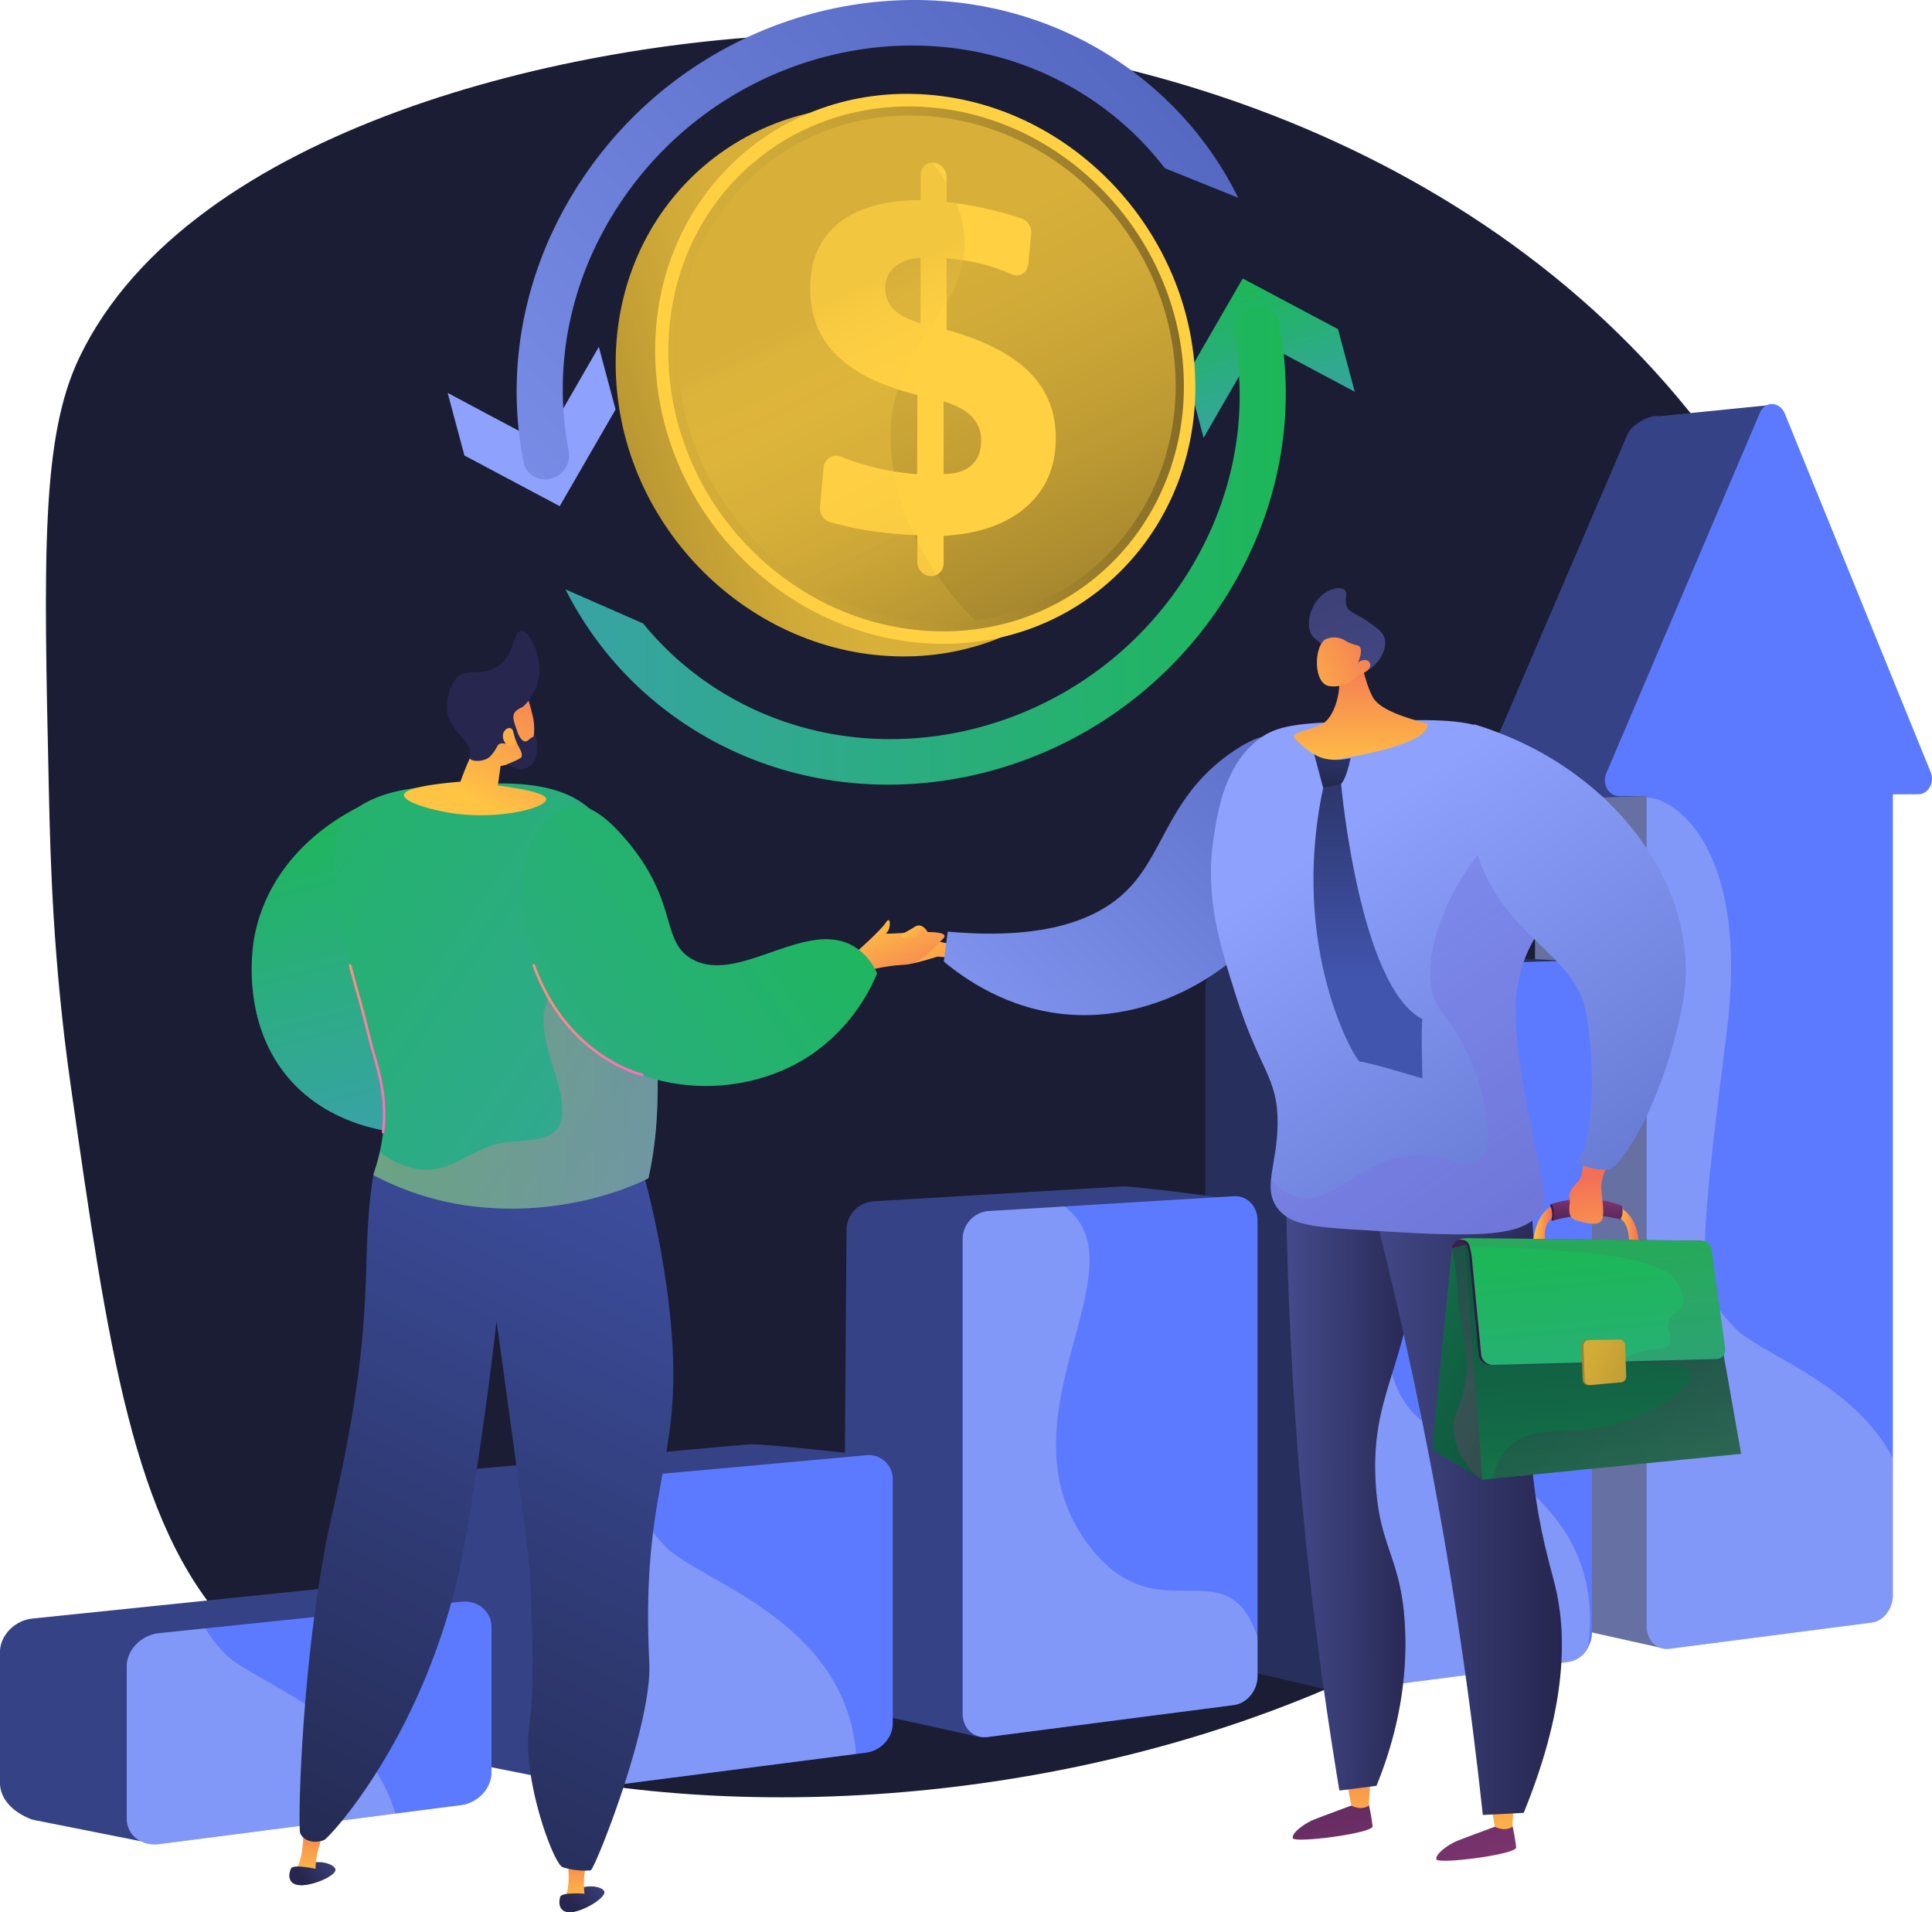 <svg xmlns="http://www.w3.org/2000/svg" xmlns:xlink="http://www.w3.org/1999/xlink" viewBox="0 0 606.142 599.912"><defs><style>.ab79145e-e941-4cd1-82df-997319f17ff8{isolation:isolate;}.a513aaca-0a2e-446c-9cd9-d2576bf8f6de{fill:#1a1d34;}.a036bc70-edac-4aa2-b509-6df90a0c3019{fill:#354285;}.b06b6c61-e5de-4e4e-9668-4d012df1ba11{fill:#d8dee8;}.a375c282-0298-4a66-8df3-98016472d79f,.ade2295b-6e11-4ed8-8de3-588de73c8dbe,.aff7730a-74db-4f4a-b1fa-b784304617d5,.b06b6c61-e5de-4e4e-9668-4d012df1ba11,.b40893ae-6a1f-44bc-95fc-45ff6c928d9a,.b417e9ed-fabc-49f1-9a81-5bc461d8145a,.f140aef7-5774-42ef-8bbe-a93798c53a08,.f500f4db-634d-4f68-9291-0c7cb09c75fc{mix-blend-mode:multiply;}.a375c282-0298-4a66-8df3-98016472d79f,.ade2295b-6e11-4ed8-8de3-588de73c8dbe,.aff7730a-74db-4f4a-b1fa-b784304617d5,.b06b6c61-e5de-4e4e-9668-4d012df1ba11,.b40893ae-6a1f-44bc-95fc-45ff6c928d9a,.b417e9ed-fabc-49f1-9a81-5bc461d8145a{opacity:0.3;}.ee787cc0-adfd-4be6-979f-9dda97070fe9{fill:#5c7aff;}.eda14160-46d1-4448-bce1-89f470a6756e{fill:#272f5c;}.e3567f25-de24-4612-b854-0c35cee70cf0{fill:url(#aae7d83d-289a-4b08-b337-f0d292d36344);}.ac025561-51ff-45d1-bc58-65b9b1c9670d{fill:url(#f315020d-86ef-419f-850f-851ad1f0ddec);}.a89c41ea-39fb-47ed-99a0-79c6876861f9{fill:url(#eed02bda-b1ff-4dba-b722-d610eb91e28d);}.fe41863b-76bf-4f9d-8888-a3627c04c8fc{fill:url(#bc81a7bc-2c3e-4649-aa62-5f2f1f939b02);}.adb7bd1e-08bf-46a6-84a9-d661db57f2fa{fill:url(#a38965a8-b276-49ab-b7ed-90ed7041f593);}.ade2295b-6e11-4ed8-8de3-588de73c8dbe{fill:url(#a4ae53ea-da62-4c01-87cf-364ce65117c5);}.bd37b716-d28a-4e08-adc6-28dd603f29ce{fill:url(#a48a9a09-0a2d-420f-82ad-9dadf5eabd50);}.a28ba28e-f759-4da4-9b48-02b9e14ed1e0{fill:url(#a810776a-0dac-4c44-8db6-979b54ce4165);}.b81b7bf4-55df-4345-9ad5-8c9c9f69bcab{fill:url(#f68d699c-75d4-463a-8b45-93235dfd304b);}.b75a62f5-754c-43fe-9c70-2316e6bf7061{fill:url(#ab0e6727-52c2-4864-a60b-a276662ab84f);}.b40893ae-6a1f-44bc-95fc-45ff6c928d9a{fill:url(#ec6cc68a-99ce-4b18-882b-4520672e29d8);}.f72c8036-70e5-4870-96f3-14c83a4fa7f4{fill:url(#b0937b09-8723-4641-b9d7-803511b5568c);}.a5e9248a-483a-44d8-92e2-e88ac888f841{fill:url(#ad19acf5-2f44-499f-bc76-eab8df32a92b);}.b4761167-ce5d-4a13-a01c-8750d72c43a4{fill:url(#b7d61208-4f11-499a-9e79-072ced2c0431);}.b36077ba-68ef-45bb-b1a6-9a39ca138676{fill:url(#ac239f08-b4b4-4ae5-a941-47cd6be316c8);}.a669095f-4fa3-45af-a72c-942e502b1ba0{fill:url(#a3b098b1-aa30-4eda-9b34-df15f0567905);}.e3f557d2-5be3-41ed-987b-b31835bad20d{fill:url(#f04f32db-99a7-49a7-8462-00f3b51a9e5b);}.b417e9ed-fabc-49f1-9a81-5bc461d8145a{fill:url(#a54cddda-0875-412b-bddd-35889fc954a5);}.aaff4066-c905-4e1b-b5db-4c124f67b335{fill:url(#e9c483a8-ba3d-4611-998b-b6b49591e6ef);}.f140aef7-5774-42ef-8bbe-a93798c53a08{opacity:0.2;}.bba7b592-14e9-47c9-a69f-d03d6073a07e{fill:url(#a51946e4-c7de-4017-b223-c64154bf91f7);}.a900c6de-4818-45ae-9c75-ef7242e4a93b{fill:url(#b82e4b62-ebb6-468e-89ea-2b7773ac6ece);}.b6f832e6-f5e8-47f9-82db-8bfc3bc34f06{fill:url(#e46f4539-d2a3-40eb-abb2-1c6f0ef10757);}.f500f4db-634d-4f68-9291-0c7cb09c75fc{opacity:0.1;fill:url(#f9d6b062-7a15-46cf-bf92-ad67621a5071);}.bbca0ea9-ea8f-4c0a-9d8b-7db6c7416e6b{fill:url(#be683185-cfb3-41b8-b1da-72e4aa021e9a);}.a5fbb047-e4d6-4194-8786-5bd4a7e1d954{fill:url(#b0ca7587-ed72-4b10-82c9-2c749e931278);}.b15eeead-85d6-447f-9351-a04eab474ed6{fill:url(#f46f6e24-6a21-4387-a32b-f528dcbb8e0f);}.af012d7c-0ace-490c-b5c0-0f3c8ae4914b{fill:url(#a5c15518-5c0a-4163-8e49-2b7834776fc4);}.adbf0ce0-e6dc-4c9d-8f04-dfd0c340c480{fill:url(#b6099b96-615f-4c80-8a9b-3b332f5557f9);}.a3ea74be-6c3c-4ebd-aa10-daff3137f3d4{fill:url(#bf9006d6-bc1b-4157-a445-fb3c3c26073e);}.b0d92357-7fe0-4e8e-813a-adc8e75c29d8{fill:url(#ec0913a7-08da-4b65-9dea-4adad8fb965a);}.a268b377-168f-4a5b-8ce6-4d1533604164{fill:url(#a734e16b-5643-4421-bee5-baedd763c06c);}.a7fb4cb1-30d5-4307-b402-ff36defb2cb4{fill:url(#a6661918-fdc5-4ad5-acca-62d3e6257d82);}.acbbad8f-cf4a-4e52-97e7-871a56d3c110{fill:url(#b246a6c0-708d-4257-b547-50dac82b05bd);}.a247f62e-b05c-46f2-9029-45748a91a8b5{fill:url(#efa28ef7-b9c1-4d6e-a3a8-f274aa8153d4);}.f4104e66-7df5-4f82-a31e-bad87a6828ad{fill:url(#ac635ed2-38ac-42a8-b1ff-1d10a58f04d4);}.b1760f0e-6325-427b-86da-aed7dca4b062{fill:url(#ae3ae571-e5f6-4a43-8ead-01c4b97b51bd);}.a9273855-a2d4-4e6b-a4c1-2f373ee116d2{fill:url(#fdfa4b3e-7baa-46b3-bb93-df75404c88e5);}.e31559f9-0cba-46d1-8628-7272b256826f{fill:url(#be66a9a1-fd62-4970-86f4-6473af193930);}.f766b479-a154-406b-8adf-2704ae67b07d{fill:url(#f1f5e246-0675-4e6f-87be-306c3f51fba3);}.eba89c7e-8e4a-4393-878e-d032f2b45d9d{fill:url(#b93e2fe6-ad84-4094-9801-dfe3cac625a4);}.e2732f62-4f5e-4579-a80a-2edf232361f2{fill:url(#b5277bf5-055e-465b-8387-060f27a6d194);}.b23c5313-b613-4ef9-a12f-71a97f266d2b{fill:url(#a3c99551-625e-446b-b0a6-805db8271efb);}.a23853c8-0ef0-4609-bc2e-6664c18442a8{fill:url(#fa377a4a-7db8-497c-a547-296fc0e9e896);}.bbce03a1-3f26-4347-ad6c-7d50450006da{fill:#26264f;}.a0cfea84-7359-414a-bcbe-97830117e16c{fill:url(#a687c857-4f85-4b12-a699-70759dd4c18a);}.a37aef6c-661e-4b41-bbb0-969d62998309{fill:url(#aa5bd2e0-4030-42b5-a31c-987f64014cc4);}.aff7730a-74db-4f4a-b1fa-b784304617d5{fill:url(#a2ce9c1c-c919-4241-b142-2e5576e849fe);}.fec6332e-ad3f-42dc-a6af-7635754daf6a{fill:url(#ed5c0e4e-a456-496f-a14c-f4bd5ec3ba57);}.a58169fc-ac8a-4e94-8f75-ed79301f7a33{fill:url(#ba6f6c6e-3735-41da-89ea-547514fc8055);}.fad1fbe4-363a-4d87-bc7d-baf6cb3e639c{fill:url(#a4291b2a-3594-4a8c-b1f3-743834a06245);}.e79957e5-b599-4db5-accd-6833027c1169{fill:url(#b6b003e9-bab3-4d19-9aba-464a0043f2b4);}.e9d4ef7a-641e-41fe-98db-1ba1368166f0{fill:url(#b64d7bf9-f89b-499c-93a9-336d334dfa14);}.b21b0d12-116d-4e2e-9652-e294c58cea1f{fill:url(#bfbbb02c-44aa-48e2-aac3-1c0d4403dcbe);}.bf20ec76-3351-4695-879c-814ca54e4317{fill:url(#ad1df60a-1d69-4d43-986c-aac699a49811);}.a51ca6d1-3958-4679-937d-da4bbfd46a75{fill:url(#af0b8e96-3527-4100-8064-aed8b396044f);}.be3101fd-bc3a-423c-b07f-b2edc1b643be{fill:#ffd042;}.beeae575-7c71-41eb-9a70-f24dbb47d29a{fill:url(#f295df8a-0383-4f40-b612-9dc546769c44);}.e8028039-8064-4867-9553-6dfc9c120dd4{fill:url(#a24a23f4-01e0-4f09-b801-bbc6e4b84ac7);}.a375c282-0298-4a66-8df3-98016472d79f{fill:url(#a1ba7e87-835a-4688-af9d-e6ec0f935efd);}</style><linearGradient id="aae7d83d-289a-4b08-b337-f0d292d36344" x1="397.466" y1="498.931" x2="429.522" y2="614.608" gradientUnits="userSpaceOnUse"><stop offset="0" stop-color="#311944"></stop><stop offset="1" stop-color="#893976"></stop></linearGradient><linearGradient id="f315020d-86ef-419f-850f-851ad1f0ddec" x1="425.996" y1="580.715" x2="426.46" y2="541.692" gradientUnits="userSpaceOnUse"><stop offset="0" stop-color="#ffc444"></stop><stop offset="0.996" stop-color="#f36f56"></stop></linearGradient><linearGradient id="eed02bda-b1ff-4dba-b722-d610eb91e28d" x1="437.599" y1="487.81" x2="469.654" y2="603.487" xlink:href="#aae7d83d-289a-4b08-b337-f0d292d36344"></linearGradient><linearGradient id="bc81a7bc-2c3e-4649-aa62-5f2f1f939b02" x1="471.12" y1="581.253" x2="471.585" y2="542.229" xlink:href="#f315020d-86ef-419f-850f-851ad1f0ddec"></linearGradient><linearGradient id="a38965a8-b276-49ab-b7ed-90ed7041f593" x1="403.502" y1="455.211" x2="445.051" y2="455.211" gradientUnits="userSpaceOnUse"><stop offset="0" stop-color="#444b8c"></stop><stop offset="0.996" stop-color="#26264f"></stop></linearGradient><linearGradient id="a4ae53ea-da62-4c01-87cf-364ce65117c5" x1="403.502" y1="455.211" x2="445.051" y2="455.211" xlink:href="#a38965a8-b276-49ab-b7ed-90ed7041f593"></linearGradient><linearGradient id="a48a9a09-0a2d-420f-82ad-9dadf5eabd50" x1="426.959" y1="461.146" x2="490.03" y2="461.146" xlink:href="#a38965a8-b276-49ab-b7ed-90ed7041f593"></linearGradient><linearGradient id="a810776a-0dac-4c44-8db6-979b54ce4165" x1="278.807" y1="287.439" x2="317.831" y2="327.16" xlink:href="#f315020d-86ef-419f-850f-851ad1f0ddec"></linearGradient><linearGradient id="f68d699c-75d4-463a-8b45-93235dfd304b" x1="466.673" y1="169.611" x2="279.914" y2="360.551" gradientUnits="userSpaceOnUse"><stop offset="0.004" stop-color="#4255ae"></stop><stop offset="1" stop-color="#8ea1fc"></stop></linearGradient><linearGradient id="ab0e6727-52c2-4864-a60b-a276662ab84f" x1="553.737" y1="468.621" x2="412.971" y2="266.531" xlink:href="#f68d699c-75d4-463a-8b45-93235dfd304b"></linearGradient><linearGradient id="ec6cc68a-99ce-4b18-882b-4520672e29d8" x1="553.723" y1="468.63" x2="412.957" y2="266.54" gradientUnits="userSpaceOnUse"><stop offset="0" stop-color="#aa80f9"></stop><stop offset="0.996" stop-color="#6165d7"></stop></linearGradient><linearGradient id="b0937b09-8723-4641-b9d7-803511b5568c" x1="507.404" y1="384.383" x2="514.201" y2="384.383" xlink:href="#f315020d-86ef-419f-850f-851ad1f0ddec"></linearGradient><linearGradient id="ad19acf5-2f44-499f-bc76-eab8df32a92b" x1="496.544" y1="398.188" x2="498.176" y2="373.895" gradientUnits="userSpaceOnUse"><stop offset="0.1" stop-color="#311944"></stop><stop offset="0.267" stop-color="#371b47"></stop><stop offset="0.48" stop-color="#462150"></stop><stop offset="0.719" stop-color="#612a5f"></stop><stop offset="0.974" stop-color="#853774"></stop><stop offset="1" stop-color="#893976"></stop></linearGradient><linearGradient id="b7d61208-4f11-499a-9e79-072ced2c0431" x1="487.397" y1="380.687" x2="506.059" y2="390.693" xlink:href="#ad19acf5-2f44-499f-bc76-eab8df32a92b"></linearGradient><linearGradient id="ac239f08-b4b4-4ae5-a941-47cd6be316c8" x1="480.978" y1="384.881" x2="486.976" y2="384.881" xlink:href="#f315020d-86ef-419f-850f-851ad1f0ddec"></linearGradient><linearGradient id="a3b098b1-aa30-4eda-9b34-df15f0567905" x1="460.872" y1="411.923" x2="450.205" y2="314.417" gradientUnits="userSpaceOnUse"><stop offset="0.1" stop-color="#311944"></stop><stop offset="0.685" stop-color="#6d2f66"></stop><stop offset="1" stop-color="#893976"></stop></linearGradient><linearGradient id="f04f32db-99a7-49a7-8462-00f3b51a9e5b" x1="507.282" y1="452.383" x2="436.644" y2="413.05" gradientUnits="userSpaceOnUse"><stop offset="0.1" stop-color="#0f503f"></stop><stop offset="0.398" stop-color="#105640"></stop><stop offset="0.778" stop-color="#126545"></stop><stop offset="1" stop-color="#147248"></stop></linearGradient><linearGradient id="a54cddda-0875-412b-bddd-35889fc954a5" x1="443.539" y1="397.656" x2="464.841" y2="433.377" xlink:href="#aae7d83d-289a-4b08-b337-f0d292d36344"></linearGradient><linearGradient id="e9c483a8-ba3d-4611-998b-b6b49591e6ef" x1="497.816" y1="355.045" x2="505.585" y2="459.314" xlink:href="#f04f32db-99a7-49a7-8462-00f3b51a9e5b"></linearGradient><linearGradient id="a51946e4-c7de-4017-b223-c64154bf91f7" x1="484.015" y1="414.071" x2="541.222" y2="458.148" xlink:href="#aae7d83d-289a-4b08-b337-f0d292d36344"></linearGradient><linearGradient id="b82e4b62-ebb6-468e-89ea-2b7773ac6ece" x1="469.279" y1="408.089" x2="493.368" y2="407.154" xlink:href="#a3b098b1-aa30-4eda-9b34-df15f0567905"></linearGradient><linearGradient id="e46f4539-d2a3-40eb-abb2-1c6f0ef10757" x1="506.774" y1="488.895" x2="498.409" y2="394.891" gradientUnits="userSpaceOnUse"><stop offset="0" stop-color="#38a3a5"></stop><stop offset="1" stop-color="#1db759"></stop></linearGradient><linearGradient id="f9d6b062-7a15-46cf-bf92-ad67621a5071" x1="510.852" y1="510.7" x2="496.664" y2="381.015" xlink:href="#aae7d83d-289a-4b08-b337-f0d292d36344"></linearGradient><linearGradient id="be683185-cfb3-41b8-b1da-72e4aa021e9a" x1="530.856" y1="442.36" x2="488.077" y2="419.998" gradientUnits="userSpaceOnUse"><stop offset="0" stop-color="#d7af39"></stop><stop offset="0.191" stop-color="#d0aa38"></stop><stop offset="0.46" stop-color="#be9b33"></stop><stop offset="0.773" stop-color="#a0822d"></stop><stop offset="1" stop-color="#866d27"></stop></linearGradient><linearGradient id="b0ca7587-ed72-4b10-82c9-2c749e931278" x1="492.505" y1="423.438" x2="536.164" y2="439.061" xlink:href="#be683185-cfb3-41b8-b1da-72e4aa021e9a"></linearGradient><linearGradient id="f46f6e24-6a21-4387-a32b-f528dcbb8e0f" x1="501.403" y1="409.848" x2="497.756" y2="368.866" xlink:href="#f315020d-86ef-419f-850f-851ad1f0ddec"></linearGradient><linearGradient id="a5c15518-5c0a-4163-8e49-2b7834776fc4" x1="607.331" y1="461.464" x2="452.636" y2="239.377" xlink:href="#f68d699c-75d4-463a-8b45-93235dfd304b"></linearGradient><linearGradient id="b6099b96-615f-4c80-8a9b-3b332f5557f9" x1="426.9" y1="242.893" x2="426.9" y2="202.227" xlink:href="#f315020d-86ef-419f-850f-851ad1f0ddec"></linearGradient><linearGradient id="bf9006d6-bc1b-4157-a445-fb3c3c26073e" x1="435.113" y1="230.609" x2="418.281" y2="187.859" gradientUnits="userSpaceOnUse"><stop offset="0" stop-color="#444b8c"></stop><stop offset="0.996" stop-color="#3e4177"></stop></linearGradient><linearGradient id="ec0913a7-08da-4b65-9dea-4adad8fb965a" x1="-1816.219" y1="526.514" x2="-1797.404" y2="489.928" gradientTransform="translate(2197.938 803.693) rotate(34.208)" xlink:href="#f315020d-86ef-419f-850f-851ad1f0ddec"></linearGradient><linearGradient id="a734e16b-5643-4421-bee5-baedd763c06c" x1="629.849" y1="208.116" x2="633.243" y2="257.839" gradientTransform="matrix(-1, 0, 0, 1, 1049.84, 0)" gradientUnits="userSpaceOnUse"><stop offset="0" stop-color="#4255ae"></stop><stop offset="0.996" stop-color="#1a1d34"></stop></linearGradient><linearGradient id="a6661918-fdc5-4ad5-acca-62d3e6257d82" x1="620.663" y1="307.178" x2="620.663" y2="195.487" xlink:href="#a734e16b-5643-4421-bee5-baedd763c06c"></linearGradient><linearGradient id="b246a6c0-708d-4257-b547-50dac82b05bd" x1="1620.228" y1="151.454" x2="1639.083" y2="175.176" gradientTransform="translate(-1239.671 -303.17) rotate(15.879)" xlink:href="#f315020d-86ef-419f-850f-851ad1f0ddec"></linearGradient><linearGradient id="efa28ef7-b9c1-4d6e-a3a8-f274aa8153d4" x1="-1187.136" y1="350.5" x2="-1162.246" y2="250.939" gradientTransform="matrix(-1, 0, 0, 1, -1054.8, 0)" xlink:href="#e46f4539-d2a3-40eb-abb2-1c6f0ef10757"></linearGradient><linearGradient id="ac635ed2-38ac-42a8-b1ff-1d10a58f04d4" x1="-1344.265" y1="404.187" x2="-1332.458" y2="414.689" gradientTransform="matrix(-0.99, -0.14, -0.14, 0.99, -1165.933, -7.288)" xlink:href="#a38965a8-b276-49ab-b7ed-90ed7041f593"></linearGradient><linearGradient id="ae3ae571-e5f6-4a43-8ead-01c4b97b51bd" x1="-2258.157" y1="414.689" x2="-2258.157" y2="394.12" gradientTransform="matrix(-0.99, -0.14, -0.14, 0.99, -2082.135, -136.804)" xlink:href="#f315020d-86ef-419f-850f-851ad1f0ddec"></linearGradient><linearGradient id="fdfa4b3e-7baa-46b3-bb93-df75404c88e5" x1="-1343.078" y1="402.852" x2="-1331.271" y2="413.355" gradientTransform="matrix(-0.99, -0.14, -0.14, 0.99, -1165.933, -7.288)" xlink:href="#a38965a8-b276-49ab-b7ed-90ed7041f593"></linearGradient><linearGradient id="be66a9a1-fd62-4970-86f4-6473af193930" x1="-1246.941" y1="587.663" x2="-1235.134" y2="598.166" gradientTransform="matrix(-1, 0, 0, 1, -1054.8, 0)" xlink:href="#a38965a8-b276-49ab-b7ed-90ed7041f593"></linearGradient><linearGradient id="f1f5e246-0675-4e6f-87be-306c3f51fba3" x1="-2160.878" y1="598.187" x2="-2160.878" y2="577.617" gradientTransform="matrix(-1, 0, 0, 1, -1980.11, 0)" xlink:href="#f315020d-86ef-419f-850f-851ad1f0ddec"></linearGradient><linearGradient id="b93e2fe6-ad84-4094-9801-dfe3cac625a4" x1="226.051" y1="326.368" x2="55.74" y2="670.032" gradientTransform="matrix(1, 0, 0, 1, 0, 0)" xlink:href="#a734e16b-5643-4421-bee5-baedd763c06c"></linearGradient><linearGradient id="b5277bf5-055e-465b-8387-060f27a6d194" x1="244.229" y1="375.87" x2="49.539" y2="240.47" xlink:href="#e46f4539-d2a3-40eb-abb2-1c6f0ef10757"></linearGradient><linearGradient id="a3c99551-625e-446b-b0a6-805db8271efb" x1="-1245.754" y1="586.329" x2="-1233.947" y2="596.832" gradientTransform="matrix(-1, 0, 0, 1, -1054.8, 0)" xlink:href="#a38965a8-b276-49ab-b7ed-90ed7041f593"></linearGradient><linearGradient id="fa377a4a-7db8-497c-a547-296fc0e9e896" x1="148.609" y1="250.984" x2="171.722" y2="205.842" xlink:href="#f315020d-86ef-419f-850f-851ad1f0ddec"></linearGradient><linearGradient id="a687c857-4f85-4b12-a699-70759dd4c18a" x1="-1229.63" y1="212.479" x2="-1169.444" y2="288.2" gradientTransform="matrix(-1, 0, 0, 1, -1054.8, 0)" xlink:href="#f315020d-86ef-419f-850f-851ad1f0ddec"></linearGradient><linearGradient id="aa5bd2e0-4030-42b5-a31c-987f64014cc4" x1="109.46" y1="329.033" x2="120.924" y2="329.033" gradientUnits="userSpaceOnUse"><stop offset="0" stop-color="#ff9085"></stop><stop offset="1" stop-color="#fb6fbb"></stop></linearGradient><linearGradient id="a2ce9c1c-c919-4241-b142-2e5576e849fe" x1="117.139" y1="344.196" x2="206.349" y2="344.196" xlink:href="#aa5bd2e0-4030-42b5-a31c-987f64014cc4"></linearGradient><linearGradient id="ed5c0e4e-a456-496f-a14c-f4bd5ec3ba57" x1="-1134.334" y1="386.647" x2="-1320.394" y2="257.249" gradientTransform="matrix(-1, 0, 0, 1, -1054.8, 0)" xlink:href="#e46f4539-d2a3-40eb-abb2-1c6f0ef10757"></linearGradient><linearGradient id="ba6f6c6e-3735-41da-89ea-547514fc8055" x1="167.053" y1="320.02" x2="201.94" y2="320.02" xlink:href="#aa5bd2e0-4030-42b5-a31c-987f64014cc4"></linearGradient><linearGradient id="a4291b2a-3594-4a8c-b1f3-743834a06245" x1="284.389" y1="290.455" x2="294.052" y2="300.291" xlink:href="#f315020d-86ef-419f-850f-851ad1f0ddec"></linearGradient><linearGradient id="b6b003e9-bab3-4d19-9aba-464a0043f2b4" x1="7094.81" y1="-8509.796" x2="6726.72" y2="-8171.153" gradientTransform="matrix(0.284, 0.959, 0.959, -0.284, 5988.467, -8447.042)" xlink:href="#f68d699c-75d4-463a-8b45-93235dfd304b"></linearGradient><linearGradient id="b64d7bf9-f89b-499c-93a9-336d334dfa14" x1="436.724" y1="-82.421" x2="68.626" y2="256.23" xlink:href="#f68d699c-75d4-463a-8b45-93235dfd304b"></linearGradient><linearGradient id="bfbbb02c-44aa-48e2-aac3-1c0d4403dcbe" x1="-4796.396" y1="-4411.8" x2="-4751.977" y2="-4411.8" gradientTransform="matrix(-0.284, -0.959, -0.959, 0.284, -5192.522, -3212.934)" xlink:href="#e46f4539-d2a3-40eb-abb2-1c6f0ef10757"></linearGradient><linearGradient id="ad1df60a-1d69-4d43-986c-aac699a49811" x1="177.42" y1="170.974" x2="403.401" y2="170.974" xlink:href="#e46f4539-d2a3-40eb-abb2-1c6f0ef10757"></linearGradient><linearGradient id="af0b8e96-3527-4100-8064-aed8b396044f" x1="248.855" y1="128.971" x2="150.011" y2="160.693" xlink:href="#be683185-cfb3-41b8-b1da-72e4aa021e9a"></linearGradient><linearGradient id="f295df8a-0383-4f40-b612-9dc546769c44" x1="209.683" y1="115.732" x2="371.431" y2="115.732" xlink:href="#be683185-cfb3-41b8-b1da-72e4aa021e9a"></linearGradient><linearGradient id="a24a23f4-01e0-4f09-b801-bbc6e4b84ac7" x1="276.482" y1="85.585" x2="346.65" y2="234.538" xlink:href="#be683185-cfb3-41b8-b1da-72e4aa021e9a"></linearGradient><linearGradient id="a1ba7e87-835a-4688-af9d-e6ec0f935efd" x1="255.839" y1="95.225" x2="325.865" y2="243.877" gradientUnits="userSpaceOnUse"><stop offset="0" stop-color="#d7af39"></stop><stop offset="0.044" stop-color="#e8bd3d"></stop><stop offset="0.102" stop-color="#f5c840"></stop><stop offset="0.175" stop-color="#fdce41"></stop><stop offset="0.318" stop-color="#ffd042"></stop><stop offset="0.433" stop-color="#f4c740"></stop><stop offset="0.633" stop-color="#d7b039"></stop><stop offset="0.866" stop-color="#ae8e30"></stop><stop offset="1" stop-color="#866d27"></stop></linearGradient></defs><g class="ab79145e-e941-4cd1-82df-997319f17ff8"><g id="bd9479f6-b05d-4fd2-9208-aef42a24ff91" data-name="Ebene 1"><path class="a513aaca-0a2e-446c-9cd9-d2576bf8f6de" d="M257.591,10.707C179.856,12.008,59.585,40.022,24.966,112.012c-12.091,25.143-11.272,62.107-9.635,136.034.481,21.729,1.279,53.4,6.883,92.696,11.64,81.63,19.564,137.201,49.553,169.56,75.144,81.08,346.584,78.737,462.497-67.233,63.231-79.627,72.958-192.9,15.141-286.514C485.749,53.487,361.66,8.965,257.591,10.707Z"></path><path class="a036bc70-edac-4aa2-b509-6df90a0c3019" d="M571.672,233.605,555.883,127.014l-35.294,3.55c-2.978-.553-8.64,2.544-9.978,5.669L464.264,244.232c-1.435,3.35.767,7.194,4.102,7.172l13.234-.556V502.584c0,4.485,3.258,7.705,7.264,7.193l31.726,7.052c3.795-.49,39.321-19.63,39.321-23.955V240.528l8.022-.042C570.975,240.47,572.974,236.786,571.672,233.605Z"></path><path class="b06b6c61-e5de-4e4e-9668-4d012df1ba11" d="M516.606,249.714,481.6,250.848V502.584c0,4.485,3.258,7.705,7.264,7.193l31.726,7.052c1.562-.202,8.521-3.575,16.157-7.769Z"></path><path class="ee787cc0-adfd-4be6-979f-9dda97070fe9" d="M601.963,249.166l-8.102.048V500.372c0,4.301-2.856,8.183-6.576,8.66l-63.557,8.23c-3.968.515-7.117-2.689-7.117-7.153V249.71l-8.608.057c-3.3.029-5.486-3.796-4.065-7.134L552.214,129.352c1.554-3.643,6.199-3.414,7.744.382l45.794,112.575C607.039,245.475,604.976,249.147,601.963,249.166Z"></path><path class="eda14160-46d1-4448-bce1-89f470a6756e" d="M418.868,530.646l-33.145-7.701c-4.171.532-7.564-2.651-7.564-7.112V310.204a8.122,8.122,0,0,1,7.564-8.3l71.072-2.091c3.904-.115,36.959,1.757,36.959,1.757L463.852,505.193C463.852,509.488,418.868,530.646,418.868,530.646Z"></path><path class="ee787cc0-adfd-4be6-979f-9dda97070fe9" d="M499.444,308.916V512.732a9.247,9.247,0,0,1-.897,3.424,8.35,8.35,0,0,1-6.409,5.217l-70.231,9.098c-4.139.534-7.344-2.623-7.344-7.067V311.738c0-4.435,3.152-8.135,7.291-8.259l15.29-.458,55.149-1.631C496.167,301.267,499.444,304.643,499.444,308.916Z"></path><path class="a036bc70-edac-4aa2-b509-6df90a0c3019" d="M307.806,545.066l-34.954-7.709a7.239,7.239,0,0,1-8.326-7.412l1.056-144.087a9.039,9.039,0,0,1,8.324-8.971l78.082-4.658c4.282-.255,40.202,4.692,40.202,4.692l-33.491,141.33C358.698,522.75,312.138,544.506,307.806,545.066Z"></path><path class="ee787cc0-adfd-4be6-979f-9dda97070fe9" d="M394.537,382.923V525.826c0,4.482-3.252,8.555-7.496,9.098l-77.06,10.004c-4.539.591-7.954-2.708-7.954-7.362V388.884a8.816,8.816,0,0,1,8.039-8.936l23.867-1.45,53.157-3.214C391.335,375.026,394.537,378.45,394.537,382.923Z"></path><path class="a036bc70-edac-4aa2-b509-6df90a0c3019" d="M181.041,559.767l-32.715-6.51c-5.078.648-9.21-2.815-9.21-7.738v-74.871a10.132,10.132,0,0,1,9.21-9.743l86.232-7.763c4.72-.425,37.394,3.4,37.394,3.4l-28.86,76.066C243.091,537.329,185.828,559.149,181.041,559.767Z"></path><path class="ee787cc0-adfd-4be6-979f-9dda97070fe9" d="M280.092,464.284v75.953a9.195,9.195,0,0,1-.868,4.187,9.795,9.795,0,0,1-7.353,5.407l-3.281.42-82.238,10.624c-5.026.648-9.26-2.794-9.26-7.696V474.002c0-4.902,4.273-9.241,9.299-9.699l10.929-.992,15.86-1.44,58.567-5.331A7.532,7.532,0,0,1,280.092,464.284Z"></path><path class="a036bc70-edac-4aa2-b509-6df90a0c3019" d="M105.941,497.888l-95.699,9.88a11.751,11.751,0,0,0-9.253,6.35A9.338,9.338,0,0,0,0,518.227V559.369c0,5.192,4.395,9.446,10.242,11.518l33.816,6.721c5.312-.686,71.334-24.175,71.334-29.144l15.86-19.078,16.053-27.182S111.169,497.348,105.941,497.888Z"></path><path class="ee787cc0-adfd-4be6-979f-9dda97070fe9" d="M154.203,510.462v45.673c0,4.95-4.296,9.499-9.475,10.166l-20.669,2.661-74.147,9.585c-5.589.725-10.154-2.871-10.154-8.04V522.784c0-5.16,4.535-9.823,10.124-10.414l14.546-1.516,80.303-8.364C149.91,501.945,154.203,505.522,154.203,510.462Z"></path><path class="b06b6c61-e5de-4e4e-9668-4d012df1ba11" d="M593.861,457.436v42.936c0,4.301-2.856,8.183-6.576,8.66l-63.557,8.23c-3.968.515-7.117-2.689-7.117-7.153V250.148c10.491.563,32.162,18.05,25.114,73.775-9.642,76.296-9.371,80.114,2.703,92.827C551.981,424.705,581.463,433.651,593.861,457.436Z"></path><path class="b06b6c61-e5de-4e4e-9668-4d012df1ba11" d="M498.338,516.156a8.201,8.201,0,0,1-6.304,5.217l-70.178,9.098c-4.139.534-7.291-2.623-7.291-7.067V311.738c0-4.435,3.152-8.135,7.291-8.259l15.29-.458c11.752,8.822,15.294,21.504,10.083,37.671-18.597,57.699-15.787,90.049-3.713,102.762C453.788,454.26,504.461,466.906,498.338,516.156Z"></path><path class="b06b6c61-e5de-4e4e-9668-4d012df1ba11" d="M394.537,513.619v12.207c0,4.482-3.252,8.555-7.496,9.098l-77.06,10.004c-4.539.591-7.954-2.708-7.954-7.362V388.884a8.816,8.816,0,0,1,8.039-8.936l23.867-1.45c25.952,19.179-23.005,66.864,8.149,106.92C363.553,513.022,385,484.817,394.537,513.619Z"></path><path class="b06b6c61-e5de-4e4e-9668-4d012df1ba11" d="M268.59,550.25l-82.238,10.624c-5.026.648-9.26-2.794-9.26-7.696V474.002c0-4.902,4.273-9.241,9.299-9.699l10.929-.992c2.098,10.577,6.142,16.289,11.54,21.973C218.95,495.899,265.186,508.154,268.59,550.25Z"></path><path class="b06b6c61-e5de-4e4e-9668-4d012df1ba11" d="M123.999,568.962l-74.117,9.585c-5.589.725-10.124-2.871-10.124-8.04V522.784c0-5.16,4.535-9.823,10.124-10.414l14.546-1.516a42.858,42.858,0,0,0,6.167,7.944C79.083,527.724,115.168,537.919,123.999,568.962Z"></path><path class="e3567f25-de24-4612-b854-0c35cee70cf0" d="M429.053,564.506a64.928,64.928,0,0,1,1.577,8.44c.049,2.245-24.654,5.374-25.038,3.72s3.751-4.664,6.736-5.848,11.743-4.41,11.743-4.41Z"></path><path class="ac025561-51ff-45d1-bc58-65b9b1c9670d" d="M422.534,558.729l1.416,7.743s3.033,1.673,5.452,0l.589-8.598Z"></path><path class="a89c41ea-39fb-47ed-99a0-79c6876861f9" d="M474.105,571.138a64.943,64.943,0,0,1,1.577,8.44c.049,2.245-24.654,5.374-25.038,3.72s3.751-4.664,6.736-5.848,11.743-4.41,11.743-4.41Z"></path><path class="fe41863b-76bf-4f9d-8888-a3627c04c8fc" d="M467.586,565.362l1.416,7.743s3.032,1.673,5.452,0l.589-8.599Z"></path><path class="adb7bd1e-08bf-46a6-84a9-d661db57f2fa" d="M410.703,354.579q-3.6,9.06-7.201,18.12c.352,33.343,2.096,69.489,5.921,107.989,2.846,28.644,6.557,55.697,10.803,81.03q5.807-.734,11.614-1.469c4.725-11.602,10.004-29.028,8.944-49.933-1.106-21.805-7.933-24.165-9.184-45.028-1.621-27.04,9.122-35.15,12.551-68.106a174.438,174.438,0,0,0-1.858-48.479Q426.498,351.64,410.703,354.579Z"></path><path class="ade2295b-6e11-4ed8-8de3-588de73c8dbe" d="M442.294,348.703q-8.53,1.586-17.061,3.174c-8.884,18.792-10.268,37.722-7.793,45.847,3.5,11.497,10.581,14.702,11.149,26.481.563,11.655-6.045,15.218-9.292,29.268-2.247,9.728-.755,18.387,2.323,35.307,6.199,34.084,15.338,43.927,9.291,55.749-1.719,3.359-4.971,7.456-11.709,10.925.34,2.093.677,4.194,1.024,6.264q5.807-.733,11.614-1.469c4.725-11.603,10.004-29.029,8.944-49.933-1.106-21.805-7.933-24.166-9.184-45.028-1.621-27.04,9.122-35.149,12.551-68.106A174.441,174.441,0,0,0,442.294,348.703Z"></path><path class="bd37b716-d28a-4e08-adc6-28dd603f29ce" d="M426.959,363.804c7.73,28.905,14.998,59.92,21.374,92.921,7.698,39.845,13.124,77.556,16.884,112.671q6.412-.33,12.824-.663c14.142-34.594,13.363-57.217,9.763-71.699-1.387-5.58-4.811-16.466-6.718-32.992-1.329-11.52-1.297-20.371-1.223-31.013.161-23.334,2.206-28.589,1.137-46.341-1.002-16.661-1.609-25.083-6.751-29.615C460.702,345.132,429.336,362.461,426.959,363.804Z"></path><path class="a28ba28e-f759-4da4-9b48-02b9e14ed1e0" d="M302.851,296.653s-9.391-.805-10.75-2.328-2.237-1.602-2.441-2.998-4.158-.724-2.514,2.303-2.067,1.44-2.795,1.367c-1.675-.168-8.062-.355-7.878.04s-2.864,4.375,1.672,6.431c3.971,1.8,2.809,1.006,5.39,1.129s10.578-2.486,10.578-2.486l6.847.522Z"></path><path class="b81b7bf4-55df-4345-9ad5-8c9c9f69bcab" d="M297.346,292.266q-.62,4.696-1.241,9.391c6.22,5.188,19.972,15.134,39.104,16.625,33.728,2.631,67.176-22.331,73.403-50.406,3.084-13.905.565-33.413-8.077-36.55-2.399-.871-6.002-.747-13.431,4.244-19.826,13.318-21.512,30.809-32.465,42.641C346.756,286.725,331.257,295.351,297.346,292.266Z"></path><path class="b75a62f5-754c-43fe-9c70-2316e6bf7061" d="M400.714,378.909c-4.63-6.453-.021-13.404.118-26.343.157-14.665-5.646-16.64-13.126-40.324-4.974-15.751-9.75-30.873-6.969-49.244,1.333-8.805,3.594-23.738,15.158-31.79,5.968-4.155,14.544-4.475,31.455-4.943,20.911-.58,31.367-.87,39.46,2.597,1.185.508,25.838,11.464,29.142,32.279,3.364,21.185-19.623,25.91-20.441,54.586-.367,12.873,3.683,32.302,6.31,44.904,2.522,12.1,3.835,15.145,1.719,19.039-5.099,9.386-23.102,8.27-59.109,6.039C410.307,384.832,404.169,383.724,400.714,378.909Z"></path><path class="b40893ae-6a1f-44bc-95fc-45ff6c928d9a" d="M449.959,313.171c1.949,5.42,7.695,9.125,12.543,22.3,1.047,2.845,8.502,23.102,1.394,28.804-4.106,3.293-8.451-1.975-19.047-1.86-18.362.2-25.831,16.244-38.095,13.009a16.386,16.386,0,0,1-7.998-5.237c-.286,3.254.031,6.035,1.958,8.722,3.455,4.815,9.592,5.923,23.716,6.798,36.007,2.231,54.01,3.347,59.109-6.039,2.116-3.894.803-6.939-1.719-19.039-2.627-12.602-6.677-32.031-6.31-44.904.818-28.676,23.805-33.402,20.441-54.586a33.172,33.172,0,0,0-6.559-14.762C460.897,260.655,443.832,296.139,449.959,313.171Z"></path><path class="f72c8036-70e5-4870-96f3-14c83a4fa7f4" d="M507.86,378.672s5.734,1.925,6.342,11.423c-.935-.084-3.119-.034-3.119-.034s.405-6.904-3.678-8.304A14.959,14.959,0,0,0,507.86,378.672Z"></path><path class="a5e9248a-483a-44d8-92e2-e88ac888f841" d="M486.589,377.766q.219,2.624.437,5.247a43.417,43.417,0,0,1,9.408-1.727,42.868,42.868,0,0,1,11.918,1.27,3.831,3.831,0,0,0,.645-1.591,5.393,5.393,0,0,0-.244-2.732,36.746,36.746,0,0,0-5.87-1.627A34.764,34.764,0,0,0,486.589,377.766Z"></path><path class="b4761167-ce5d-4a13-a01c-8750d72c43a4" d="M486.317,379.276c.009-.632.057-1.42.272-1.51.203-.084.476.491.593.811a5.23,5.23,0,0,1,.224,1.475,7.733,7.733,0,0,1-.107,2.355c-.056.238-.143.6-.272.607-.104.006-.195-.224-.329-.669A10.014,10.014,0,0,1,486.317,379.276Z"></path><path class="b36077ba-68ef-45bb-b1a6-9a39ca138676" d="M480.978,390.26c1.216.239,4.169.947,4.169.947s-1.924-6.166,1.702-8.952a6.386,6.386,0,0,0,.075-2.083,6.268,6.268,0,0,0-.433-1.616C484.952,379.397,481.596,382.262,480.978,390.26Z"></path><path class="a669095f-4fa3-45af-a72c-942e502b1ba0" d="M455.548,391.627s.152-3.262,5.321-3.204c.812.603.853,3.265.853,3.265Z"></path><path class="e3f557d2-5be3-41ed-987b-b31835bad20d" d="M450.939,455.858l14.149,8.347,8.495-31.524L459.555,390.49l-4.007,1.137-6.104,60.91A3.441,3.441,0,0,0,450.939,455.858Z"></path><path class="b417e9ed-fabc-49f1-9a81-5bc461d8145a" d="M473.584,432.681,459.555,390.49l-4.007,1.137a83.045,83.045,0,0,1,1.684,13.221c.947,14.408,4.088,18.408,2.567,28.454-1.266,8.362-4.034,9.525-3.792,15.149.264,6.123,3.824,11.193,8.043,15.142l1.039.613Z"></path><polygon class="aaff4066-c905-4e1b-b5db-4c124f67b335" points="459.554 390.49 534.81 391.277 546.247 456.092 465.088 464.206 459.554 390.49"></polygon><g class="f140aef7-5774-42ef-8bbe-a93798c53a08"><path class="bba7b592-14e9-47c9-a69f-d03d6073a07e" d="M534.81,391.276l-24.84-.26a45.878,45.878,0,0,1-2.202,5.295c-11.295,22.955-37.548,25.919-37.069,29.745.716,5.717,58.375-2.565,59.812,5.103.693,3.699-11.238,12.246-23.831,15.604-15.251,4.066-26.579-.687-34.171,8.184a21.056,21.056,0,0,0-4.279,8.893l78.016-7.749Z"></path></g><path class="a900c6de-4818-45ae-9c75-ef7242e4a93b" d="M460.868,388.423a5.97,5.97,0,0,0-3.426.636,5.32,5.32,0,0,0-.756.53l.613-.212a2.549,2.549,0,0,1,2.85,1.118c.623,1.224.847,4.044.983,5.441.387,3.973,2.762,28.664,2.762,28.664a3.711,3.711,0,0,0,3.6,3.599l69.711-3.976a2.403,2.403,0,0,0,1.447-.519,3.241,3.241,0,0,0,1.079-3.084l-3.43-28.529a3.238,3.238,0,0,0-2.984-2.851Z"></path><path class="b6f832e6-f5e8-47f9-82db-8bfc3bc34f06" d="M461.64,388.432a10.7,10.7,0,0,0-3.065.157,3.169,3.169,0,0,0-1.031.414s2.451-.56,3.378,1.501a22.852,22.852,0,0,1,.982,5.44c.387,3.972,2.761,28.655,2.761,28.655a3.709,3.709,0,0,0,3.598,3.598l70.432-1.854a2.401,2.401,0,0,0,1.445-.52,3.243,3.243,0,0,0,1.077-3.083l-4.19-30.641a3.237,3.237,0,0,0-2.982-2.85Z"></path><path class="f500f4db-634d-4f68-9291-0c7cb09c75fc" d="M541.216,422.74l-4.19-30.641a3.237,3.237,0,0,0-2.982-2.85l-72.405-.817a10.7,10.7,0,0,0-3.065.157,3.169,3.169,0,0,0-1.031.414s2.451-.56,3.378,1.501a5.363,5.363,0,0,1,.246.7c7.064.353,14.089.222,21.073.748,13.693,1.009,27.386,1.14,40.029,6.785,4.017,1.793,6.763,8.141,5.677,11.062-.784,2.108-3.462,1.935-4.398,4.706-.985,2.917,1.376,4.896.386,6.944-1.038,2.148-4.196,1.133-9.326,2.683a24.526,24.526,0,0,0-6.378,3.014l30.462-.802a2.401,2.401,0,0,0,1.445-.52A3.243,3.243,0,0,0,541.216,422.74Z"></path><path class="bbca0ea9-ea8f-4c0a-9d8b-7db6c7416e6b" d="M508.084,432.241l-8.82,2.221-.935.085a1.763,1.763,0,0,1-1.796-1.827l-.389-10.313a1.831,1.831,0,0,1,1.652-2.013l.94-.016,8.87,1.132c.844-.015,1.554-.474,1.593.544l.361,9.62C509.597,432.692,508.926,432.166,508.084,432.241Z"></path><path class="a5fbb047-e4d6-4194-8786-5bd4a7e1d954" d="M508.752,433.658l-9.77.884a1.762,1.762,0,0,1-1.795-1.827l-.389-10.31a1.83,1.83,0,0,1,1.651-2.012l9.799-.164a1.759,1.759,0,0,1,1.597,1.825l.361,9.618A1.828,1.828,0,0,1,508.752,433.658Z"></path><path class="b15eeead-85d6-447f-9351-a04eab474ed6" d="M496.94,364.612s-.821,5.442-1.643,5.955-3.388,3.388-2.875,5.236-1.438,6.066,2.207,7.088,7.835,2.116,8.256-1.152-.606-6.963-.503-9.736a15.195,15.195,0,0,1,1.54-5.544Z"></path><path class="af012d7c-0ace-490c-b5c0-0f3c8ae4914b" d="M462.502,227.225c-4.872,23.752-.667,39.146,4.414,49.013,10.286,19.977,27.963,24.688,30.906,42.408,2.123,12.781,3.046,37.986-3.192,46.161,5.623,2.244,6.212,2.118,10.456,2.118,5.688-3.249,17.81-24.929,22.922-52.592C534.209,280.775,508.264,241.15,462.502,227.225Z"></path><path class="adbf0ce0-e6dc-4c9d-8f04-dfd0c340c480" d="M447.331,226.974c-2.414-.986-14.129-3.37-16.727-8.448-2.875-5.618-3.847-13.35-3.847-13.35s-8.083,2.147-6.899,6.324-.831,13.746-5.471,15.884c-3.249,1.497-7.273,2.097-8.145,3.098a.63.63,0,0,0-.176.042c-.668.418,1.413,3.628,9.764,8.282,28.816-4.339,31.849-9.274,31.975-10.97C447.932,227.465,447.796,227.164,447.331,226.974Z"></path><path class="a3ea74be-6c3c-4ebd-aa10-daff3137f3d4" d="M415.939,203.21c-3.749-3.136-4.266-3.496-4.739-4.646-1.898-4.615,1.256-11.397,5.947-13.38.244-.103,3.393-1.397,4.739-.093,1.143,1.107-.266,2.875.65,5.111.859,2.093,2.734,2.105,6.411,4.646,3.029,2.092,4.912,3.393,5.482,5.389,1.176,4.116-3.402,10.584-7.898,10.778C424.915,211.085,424.41,210.297,415.939,203.21Z"></path><path class="b0d92357-7fe0-4e8e-813a-adc8e75c29d8" d="M426.145,211.696a9.903,9.903,0,0,1-9.097,3.547c-5.138-.834-4.779-12.501-1.24-14.644a6.558,6.558,0,0,1,5.165-.168c1.031.399,1.347.874,3.045,1.493,1.565.571,2.037.436,2.482.891.557.568.881,1.862-.458,5.154a2.825,2.825,0,0,1,3.104-.697,1.772,1.772,0,0,1,.624.737C430.366,209.405,428.994,210.98,426.145,211.696Z"></path><path class="a268b377-168f-4a5b-8ce6-4d1533604164" d="M423.724,237.825s-1.629,8.694-4.174,8.864a43.526,43.526,0,0,0-4.412.509l-2.848-10.632S416.002,239.589,423.724,237.825Z"></path><path class="a7fb4cb1-30d5-4307-b402-ff36defb2cb4" d="M420.757,245.963s5.665,63.6,25.52,73.782c-.509,2.036,0,18.582,0,18.582s-18.509-5.573-19.564-5.205-22.416-35.038-11.577-85.926Z"></path><path class="acbbad8f-cf4a-4e52-97e7-871a56d3c110" d="M268.735,298.609s7.692-6.778,9.25-9.253,1.601,2.377.041,3.357,21.998-2.282,17.847,1.804-7.144,7.936-12.721,8.194-12.155,1.951-13.291,2.695S268.735,298.609,268.735,298.609Z"></path><path class="a247f62e-b05c-46f2-9029-45748a91a8b5" d="M116.476,251.395c-1.889.714-30.696,12.17-36.617,42.237-.478,2.429-5.106,28.261,12.412,46.51,19.644,20.463,57.469,19.956,72.484,2.849a30.675,30.675,0,0,0,6.383-12.126h0l-3.956-10.51c-4.827-5.827-11.399-7.208-14.91-8.073-8.653-2.133-15.186,1.722-20.142-2.451-2.742-2.308-3.287-5.631-3.773-8.6-1.658-10.11,4.049-16.334,4.464-22.568.311-4.661,1.942-14.873-4.141-21.533C124.827,252.912,119.491,251.764,116.476,251.395Z"></path><path class="f4104e66-7df5-4f82-a31e-bad87a6828ad" d="M105.251,586.477c-.336-1.851-6.314-3.526-9.273-1.047-1.47,1.231-2.482,3.726-1.631,4.853.309.41-.958,1.131.256,1.145C98.63,591.475,105.586,588.316,105.251,586.477Z"></path><path class="b1760f0e-6325-427b-86da-aed7dca4b062" d="M98.986,587.15l-6.147-.869c2.848-3.429,2.321-14.349,2.321-14.349l6.538,1.459s-.745,2.997-2.012,7.419A28.977,28.977,0,0,0,98.986,587.15Z"></path><path class="a9273855-a2d4-4e6b-a4c1-2f373ee116d2" d="M99.531,586.393s-7.401-1.705-8.202-.237-1.422,5.399,3.274,5.272S99.948,587.638,99.531,586.393Z"></path><path class="e31559f9-0cba-46d1-8628-7272b256826f" d="M189.602,593.418c-.592-1.786-6.745-2.608-9.329.261-1.283,1.424-1.936,4.037-.936,5.034.364.363-.79,1.254.414,1.099C183.745,599.293,190.19,595.192,189.602,593.418Z"></path><path class="f766b479-a154-406b-8adf-2704ae67b07d" d="M183.493,594.961h-6.208c2.34-3.794.289-14.532.289-14.532l6.678.53s-.318,3.072-.954,7.627A29.017,29.017,0,0,0,183.493,594.961Z"></path><path class="eba89c7e-8e4a-4393-878e-d032f2b45d9d" d="M199.583,360.176a287.301,287.301,0,0,1,9.627,44.059c7.542,54.857-8.487,56.607-5.494,117.395.955,19.404-16.81,64.147-18.376,65.135a19.305,19.305,0,0,1-2.457.096,24.5,24.5,0,0,1-6.257-1.043c-2.814-.485-12.961-27.967-10.609-44.307,1.664-11.565,1.182-23.976.217-48.799-.156-4.022-10.447-78.253-10.447-78.253h0c-3.13,27.476-6.73,50.822-9.851,68.922-10.027,58.153-42.629,93.351-44.33,93.916-.336.135-3.395,1.246-5.896-.402a4.07,4.07,0,0,1-1.492-1.68c-.872-.683.257-58.059,10.201-101.24,14.434-62.676,8.149-77.342,12.722-105.337C121.097,344.414,199.583,360.176,199.583,360.176Z"></path><path class="e2732f62-4f5e-4579-a80a-2edf232361f2" d="M203.444,369.647c-8.666,4.449-30.991,12.413-57.588,8.455a89.758,89.758,0,0,1-28.716-9.456c.831-2.521,1.485-4.905,1.989-7.16,3.645-16.426-.811-26.168-3.059-35.229-3.638-14.702-3.7-13.591-6.697-25.268-4.953-19.267-5.764-38.949-2.364-42.982,9.17-10.86,25.691-11.248,34.275-11.507,9.579-.279,31.604-3.659,43.738,7.256.211.191-2.276,1.519-1.049,2.95a79.104,79.104,0,0,1,8.563,12.29,82.559,82.559,0,0,1,7.201,17.808,153.827,153.827,0,0,1,5.293,26.795c.177,1.71.3,3.154.388,4.278C207.64,347.043,205.44,360.498,203.444,369.647Z"></path><path class="b23c5313-b613-4ef9-a12f-71a97f266d2b" d="M183.927,594.135s-7.567-.652-8.154.913-.652,5.545,3.979,4.762S184.514,595.309,183.927,594.135Z"></path><path class="a23853c8-0ef0-4609-bc2e-6664c18442a8" d="M165.812,235.659c2.794-4.724,1.549-10.12,1.268-11.286-1.175-4.882-1.612-5.623-2.518-6.655l-1.281-1.355s-.079-.059-.164-.117a18.356,18.356,0,0,0-4.936-1.645c-2.294-.115-6.963,8.112-9.636,20.789q-.326.679-.645,1.372c-1.326,2.876-2.464,5.705-3.44,8.463-15.504,1.311-17.656,3.13-17.725,4.18-.146,2.212,8.688,4.767,15.332,5.739,14.489,2.121,29.383-1.7,29.314-4.402-.03-1.176-2.909-2.709-15.192-4.318q.431-3.049.862-6.098C158.05,240.106,163.754,239.139,165.812,235.659Z"></path><path class="bbce03a1-3f26-4347-ad6c-7d50450006da" d="M168.727,214.01c-1.045,3.87-3.973,7.52-5.08,7.937a6.668,6.668,0,0,0-1.812,1.159,2.045,2.045,0,0,0-.343.399c-1.499,2.215,1.616,6.122.576,7.015-.755.648-3.11-1.115-3.606-.514-.467.565,1.369,2.484.828,3.166-.409.515-1.615-.378-2.704.288-.543.332-.512.717-1.324,1.956a12.721,12.721,0,0,1-1.439,1.841c-1.945,1.917-5.957,1.737-6.444.633-.135-.308.096-.474.115-1.381a7.036,7.036,0,0,0-.287-1.899c-.437-1.512-2.082-2.948-3.625-4.833-2.858-3.49-3.241-5.918-3.334-6.728-.033-.289-.044-.503-.052-.657-.159-3.1.955-7.295,2.926-9.531,3.302-3.747,7.605-.403,12.716-3.625,5.897-3.717,4.968-11.195,7.652-11.278C166.45,197.865,170.66,206.855,168.727,214.01Z"></path><path class="a0cfea84-7359-414a-bcbe-97830117e16c" d="M160.919,229.238c-.602-1.557-2.597-.776-3.056.909s.708,3.876,2.383,3.965S161.728,231.334,160.919,229.238Z"></path><path class="a37aef6c-661e-4b41-bbb0-969d62998309" d="M120.193,355.554a.39.39,0,0,1-.046-.003.411.411,0,0,1-.363-.453c1.13-10.171-.978-17.563-2.838-24.085-.46-1.611-.893-3.133-1.272-4.66-2.067-8.341-2.972-11.562-3.93-14.971-.625-2.221-1.27-4.517-2.27-8.355a.411.411,0,0,1,.795-.207c.998,3.831,1.642,6.123,2.265,8.34.96,3.416,1.867,6.642,3.937,14.995.375,1.514.807,3.029,1.264,4.633,1.881,6.595,4.013,14.069,2.865,24.401A.411.411,0,0,1,120.193,355.554Z"></path><path class="bbce03a1-3f26-4347-ad6c-7d50450006da" d="M160.901,226.209l1.438,3.452s1.439,4.143,3.337,2.59c1.551-1.269,1.835-1.156,1.887-1.072.01.016.008.036.012.036.021,0,.042-.826.058-1.554a13.338,13.338,0,0,1,.805,4.546c0,1.911,0,3.957-1.496,5.524a5.688,5.688,0,0,1-3.913,1.669s-.864-.031-4.143-1.553c0,0,4.488-1.726,4.718-2.359.626-1.721-1.565-3.325-2.417-7.423A15.022,15.022,0,0,1,160.901,226.209Z"></path><path class="aff7730a-74db-4f4a-b1fa-b784304617d5" d="M203.444,369.647c-8.666,4.449-30.991,12.413-57.588,8.455a89.758,89.758,0,0,1-28.716-9.456c.831-2.521,1.485-4.905,1.989-7.16,17.693,12.392,25.091.341,36.516-2.5,11.888-2.95,27.176,3.182,17.87-24.274-9.313-27.455,6.131-25.459,6.131-25.459l25.384,4.347c.177,1.71.3,3.154.388,4.278C207.64,347.043,205.44,360.498,203.444,369.647Z"></path><path class="fec6332e-ad3f-42dc-a6af-7635754daf6a" d="M268.893,297.551a19.19,19.19,0,0,1,6.288,7.821A58.091,58.091,0,0,1,254.893,330.64c-19.611,13.418-48.366,13.87-68.395-1.433-23.929-18.282-27.927-53.339-17.876-68.352,1.157-1.728,4.961-7.41,10.866-8.062,3.729-.412,8.805,1.126,16.825,10.515,16.71,19.566,10.808,31.782,20.681,37.506C231.798,309.399,253.797,286.987,268.893,297.551Z"></path><path class="a58169fc-ac8a-4e94-8f75-ed79301f7a33" d="M201.53,337.623a.421.421,0,0,1-.087-.009c-.237-.051-23.788-5.463-34.366-34.645a.411.411,0,0,1,.772-.28c10.416,28.737,33.535,34.072,33.767,34.122a.411.411,0,0,1-.087.812Z"></path><path class="fad1fbe4-363a-4d87-bc7d-baf6cb3e639c" d="M291.117,292.502s-1.745-3.354-4.175-1.711-5.841,2.772-3.571,3.354S291.117,292.502,291.117,292.502Z"></path><polygon class="e79957e5-b599-4db5-accd-6833027c1169" points="187.874 108.827 170.354 139.184 140.452 123.27 145.706 142.903 175.604 158.804 193.127 128.46 187.874 108.827"></polygon><path class="e9d4ef7a-641e-41fe-98db-1ba1368166f0" d="M388.459,62.031,365.443,52.766a96.959,96.959,0,0,0-24.209-22.351C294.176-.16,228.889,14.036,195.694,62.054c-13.788,19.935-20.328,42.973-18.953,66.057a101.037,101.037,0,0,0,1.691,13.471,7.522,7.522,0,0,1-5.754,8.608,6.861,6.861,0,0,1-8.45-5.278q-.94-4.882-1.472-9.771c-3.02-28.128,4.327-56.467,21.128-80.767C221.67-.288,295.995-16.447,349.563,18.356a111.663,111.663,0,0,1,18.123,14.672A109.599,109.599,0,0,1,388.459,62.031Z"></path><polygon class="b21b0d12-116d-4e2e-9652-e294c58cea1f" points="377.621 137.343 395.141 106.986 425.043 122.9 419.789 103.267 389.891 87.367 372.367 117.71 377.621 137.343"></polygon><path class="bf20ec76-3351-4695-879c-814ca54e4317" d="M381.617,191.797c-37.793,54.663-112.119,70.814-165.686,36.011a111.192,111.192,0,0,1-18.123-14.664,109.74,109.74,0,0,1-20.388-28.241l24.36,10.685a97.025,97.025,0,0,0,22.487,20.169c47.051,30.574,112.338,16.378,145.532-31.639,13.788-19.935,20.328-42.974,18.953-66.065a100.992,100.992,0,0,0-1.692-13.464,7.523,7.523,0,0,1,5.754-8.608,6.86,6.86,0,0,1,8.45,5.278q.94,4.882,1.473,9.771C405.758,139.158,398.411,167.498,381.617,191.797Z"></path><path class="a51ca6d1-3958-4679-937d-da4bbfd46a75" d="M362.644,125.384c0,45.855-35.856,81.926-81.683,80.519-47.693-1.465-87.804-42.654-87.804-91.945s40.111-85.072,87.804-80.106C326.789,38.623,362.644,79.53,362.644,125.384Z"></path><path class="be3101fd-bc3a-423c-b07f-b2edc1b643be" d="M375.028,121.43c0,45.855-35.856,81.926-81.683,80.519-47.693-1.465-87.804-42.654-87.804-91.945s40.111-85.072,87.804-80.106C339.172,34.67,375.028,75.576,375.028,121.43Z"></path><path class="beeae575-7c71-41eb-9a70-f24dbb47d29a" d="M371.431,121.188c0,43.836-34.307,78.26-78.086,76.843-45.478-1.473-83.662-40.782-83.662-87.747s38.184-81.126,83.662-76.467C337.124,38.302,371.431,77.352,371.431,121.188Z"></path><path class="e8028039-8064-4867-9553-6dfc9c120dd4" d="M368.854,121.014c0,42.389-33.196,75.638-75.51,74.217-43.899-1.474-80.711-39.44-80.711-84.749s36.812-78.312,80.711-73.867C335.658,40.9,368.854,78.625,368.854,121.014Z"></path><path class="be3101fd-bc3a-423c-b07f-b2edc1b643be" d="M292.911,51.037h0a4.615,4.615,0,0,1,4.074,4.528v7.804a114.724,114.724,0,0,1,13.526,2.347q4.994,1.174,9.921,2.794a4.562,4.562,0,0,1,3.108,4.684l-.958,9.787a3.669,3.669,0,0,1-5.237,3.044,56.515,56.515,0,0,0-6.655-2.479,60.346,60.346,0,0,0-12.553-2.346l-1.151-.095v22.351c11.746,3.286,20.372,7.707,25.947,13.268q8.322,8.301,8.312,20.711,0,13.431-9.192,21.531-9.254,8.154-26.003,9.156v8.614a3.918,3.918,0,0,1-4.077,3.98l-.072-.003a4.33,4.33,0,0,1-4.092-4.319v-8.497l-1.815-.082a119.268,119.268,0,0,1-15.064-1.606,98.001,98.001,0,0,1-10.41-2.394,4.486,4.486,0,0,1-3.266-4.638l1.128-12.58a3.978,3.978,0,0,1,5.562-3.282,81.747,81.747,0,0,0,9.156,3.005,80.23,80.23,0,0,0,14.638,2.446l.073-24.863q-16.913-4.185-25.262-12.396-8.358-8.249-8.368-21.094,0-13.283,9.072-20.488c6.01-4.773,14.552-7.147,25.574-7.141V54.803A3.685,3.685,0,0,1,292.911,51.037ZM288.823,80.872a13.768,13.768,0,0,0-8.147,2.872,8.376,8.376,0,0,0-2.923,6.709,9.007,9.007,0,0,0,2.704,6.668q2.699,2.673,8.366,4.268Zm7.226,45.021v22.8q5.682.011,8.72-2.711,3.036-2.716,3.035-7.675a10.486,10.486,0,0,0-2.82-7.504Q302.158,127.816,296.049,125.893Z"></path><path class="a375c282-0298-4a66-8df3-98016472d79f" d="M279.68,131.395c2.551-25.197,25.709-35.864,22.687-59.042-1.863-14.285-12.69-26.324-24.768-35.724-36.636,3.842-64.965,34.178-64.965,73.854,0,45.309,36.813,83.275,80.711,84.749a76.185,76.185,0,0,0,12.473-.609C288.384,177.274,277.488,153.042,279.68,131.395Z"></path></g></g></svg>